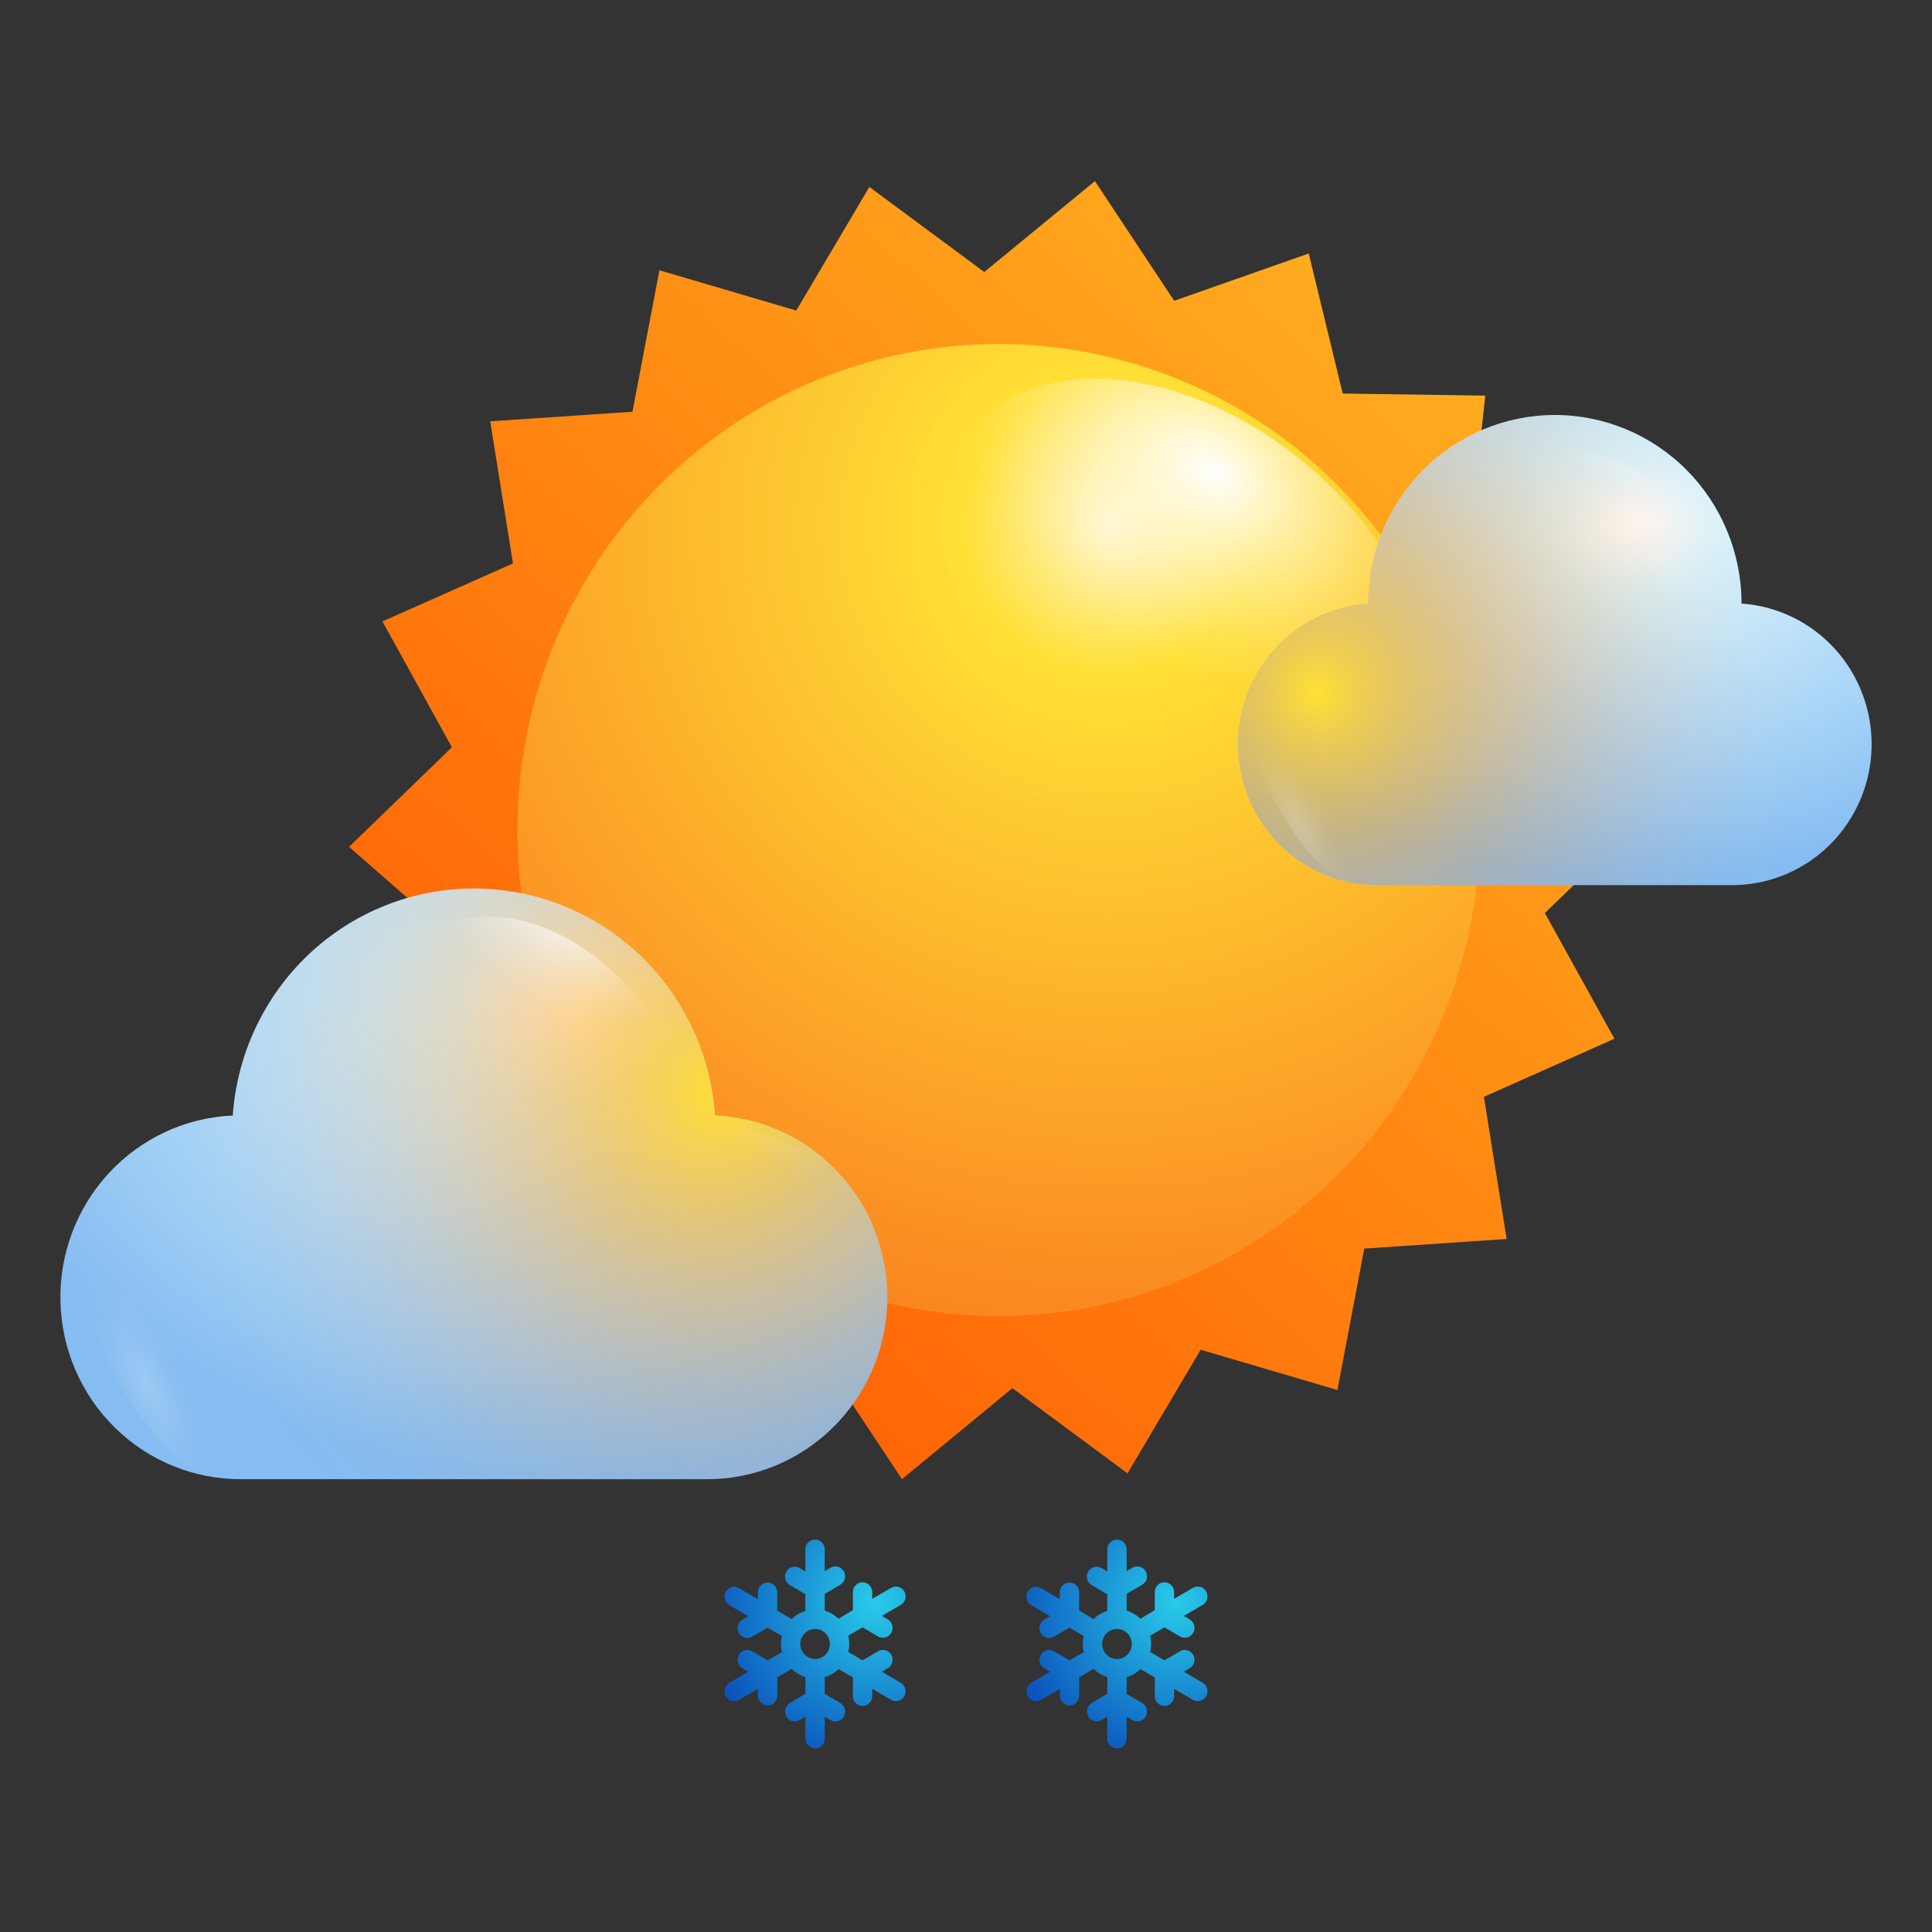 <svg width="64" height="64" viewBox="0 0 64 64" fill="none" xmlns="http://www.w3.org/2000/svg">
<rect x="0" y="0" width="64" height="64" fill="#333333" stroke="none"/>
<path d="M29.839 55.745L29.214 55.378L29.408 55.264C29.444 55.243 29.476 55.215 29.502 55.181C29.528 55.147 29.547 55.108 29.558 55.067C29.569 55.026 29.572 54.983 29.567 54.94C29.561 54.898 29.548 54.857 29.527 54.82C29.506 54.782 29.478 54.75 29.444 54.724C29.411 54.698 29.373 54.678 29.332 54.667C29.291 54.656 29.249 54.653 29.207 54.658C29.165 54.664 29.125 54.678 29.088 54.699L28.574 55.001L28.099 54.724C28.143 54.547 28.143 54.363 28.099 54.186L28.574 53.908L29.087 54.209C29.124 54.23 29.164 54.244 29.206 54.25C29.248 54.255 29.29 54.252 29.331 54.241C29.372 54.23 29.41 54.211 29.444 54.185C29.477 54.158 29.505 54.126 29.526 54.089C29.547 54.052 29.561 54.011 29.566 53.968C29.572 53.926 29.569 53.883 29.558 53.841C29.547 53.8 29.528 53.761 29.502 53.727C29.476 53.693 29.444 53.665 29.408 53.644L29.214 53.53L29.839 53.165C29.913 53.122 29.967 53.05 29.989 52.967C30.011 52.883 30 52.794 29.957 52.719C29.915 52.645 29.845 52.59 29.762 52.567C29.68 52.545 29.592 52.556 29.518 52.599L28.894 52.965V52.739C28.894 52.653 28.86 52.57 28.8 52.509C28.74 52.448 28.658 52.414 28.573 52.414C28.531 52.413 28.489 52.422 28.451 52.438C28.412 52.454 28.376 52.478 28.346 52.509C28.317 52.539 28.293 52.575 28.277 52.614C28.261 52.654 28.253 52.696 28.253 52.739V53.34L27.778 53.623C27.648 53.498 27.491 53.405 27.32 53.353V52.799L27.834 52.498C27.908 52.454 27.962 52.383 27.984 52.3C28.006 52.216 27.995 52.127 27.952 52.052C27.91 51.977 27.84 51.922 27.757 51.9C27.675 51.877 27.587 51.889 27.513 51.932L27.32 52.045V51.325C27.32 51.239 27.286 51.156 27.226 51.095C27.166 51.034 27.084 51 27 51C26.915 51 26.833 51.034 26.773 51.095C26.713 51.156 26.679 51.239 26.679 51.325V52.056L26.486 51.943C26.412 51.9 26.324 51.889 26.242 51.911C26.159 51.934 26.089 51.989 26.047 52.063C26.004 52.139 25.993 52.228 26.015 52.311C26.037 52.395 26.091 52.466 26.165 52.509L26.679 52.81V53.365C26.508 53.416 26.351 53.509 26.222 53.634L25.747 53.351V52.748C25.747 52.662 25.713 52.579 25.653 52.518C25.593 52.457 25.512 52.423 25.427 52.423C25.342 52.423 25.26 52.457 25.2 52.518C25.14 52.579 25.106 52.662 25.106 52.748V52.974L24.482 52.609C24.408 52.566 24.32 52.554 24.238 52.577C24.155 52.599 24.085 52.654 24.043 52.729C24 52.804 23.989 52.893 24.011 52.976C24.033 53.06 24.087 53.131 24.161 53.174L24.786 53.54L24.592 53.653C24.556 53.674 24.524 53.703 24.498 53.737C24.472 53.771 24.453 53.809 24.442 53.851C24.431 53.892 24.428 53.935 24.434 53.978C24.439 54.02 24.453 54.061 24.474 54.098C24.495 54.135 24.523 54.168 24.556 54.194C24.59 54.22 24.628 54.239 24.669 54.251C24.71 54.262 24.752 54.265 24.794 54.259C24.836 54.254 24.876 54.24 24.913 54.218L25.427 53.918L25.901 54.196C25.857 54.372 25.857 54.557 25.901 54.733L25.428 55.001L24.915 54.7C24.841 54.657 24.753 54.645 24.671 54.668C24.588 54.69 24.518 54.745 24.476 54.82C24.433 54.895 24.422 54.984 24.444 55.068C24.466 55.151 24.52 55.222 24.594 55.265L24.787 55.379L24.163 55.744C24.089 55.787 24.035 55.858 24.013 55.942C23.991 56.026 24.002 56.114 24.045 56.19C24.087 56.264 24.157 56.319 24.24 56.342C24.322 56.364 24.41 56.353 24.484 56.31L25.108 55.944V56.17C25.108 56.256 25.142 56.339 25.202 56.4C25.262 56.461 25.343 56.495 25.428 56.495C25.514 56.495 25.595 56.461 25.655 56.4C25.715 56.339 25.749 56.256 25.749 56.17V55.566L26.224 55.283C26.352 55.409 26.509 55.502 26.681 55.553V56.108L26.166 56.414C26.13 56.436 26.098 56.464 26.072 56.498C26.046 56.532 26.027 56.571 26.016 56.612C26.005 56.653 26.002 56.697 26.008 56.739C26.013 56.781 26.027 56.822 26.048 56.859C26.069 56.897 26.097 56.929 26.13 56.955C26.164 56.981 26.202 57.001 26.243 57.012C26.283 57.023 26.326 57.026 26.368 57.02C26.41 57.015 26.45 57.001 26.487 56.98L26.68 56.867V57.598C26.68 57.684 26.714 57.767 26.774 57.828C26.834 57.889 26.916 57.923 27 57.923C27.085 57.923 27.167 57.889 27.227 57.828C27.287 57.767 27.321 57.684 27.321 57.598V56.868L27.514 56.981C27.588 57.024 27.676 57.035 27.758 57.013C27.841 56.99 27.911 56.935 27.953 56.861C27.996 56.785 28.007 56.697 27.985 56.613C27.963 56.529 27.909 56.458 27.835 56.415L27.321 56.115V55.559C27.492 55.508 27.649 55.416 27.779 55.291L28.254 55.568V56.17C28.251 56.214 28.258 56.258 28.273 56.3C28.288 56.341 28.311 56.379 28.341 56.411C28.371 56.443 28.407 56.469 28.447 56.486C28.487 56.504 28.53 56.513 28.574 56.513C28.617 56.513 28.66 56.504 28.701 56.486C28.741 56.469 28.776 56.443 28.806 56.411C28.837 56.379 28.86 56.341 28.875 56.3C28.89 56.258 28.896 56.214 28.894 56.17V55.943L29.518 56.309C29.555 56.33 29.595 56.344 29.637 56.349C29.679 56.355 29.721 56.352 29.762 56.341C29.803 56.33 29.841 56.31 29.875 56.284C29.908 56.258 29.936 56.226 29.957 56.188C29.978 56.151 29.992 56.11 29.997 56.068C30.003 56.026 30 55.982 29.989 55.941C29.978 55.9 29.959 55.861 29.933 55.827C29.907 55.793 29.875 55.765 29.839 55.743V55.745ZM27 54.956C26.903 54.956 26.809 54.927 26.728 54.873C26.647 54.818 26.584 54.74 26.547 54.649C26.51 54.558 26.5 54.458 26.519 54.362C26.538 54.265 26.585 54.176 26.654 54.107C26.722 54.037 26.81 53.99 26.905 53.971C27 53.952 27.099 53.961 27.188 53.999C27.278 54.037 27.354 54.1 27.408 54.182C27.462 54.264 27.491 54.36 27.491 54.459C27.491 54.591 27.439 54.717 27.347 54.81C27.255 54.904 27.131 54.956 27 54.956Z" fill="url(#paint0_radial_6320_550)"/>
<path d="M39.839 55.745L39.214 55.378L39.408 55.264C39.444 55.243 39.476 55.215 39.502 55.181C39.528 55.147 39.547 55.108 39.558 55.067C39.569 55.026 39.572 54.983 39.566 54.94C39.561 54.898 39.548 54.857 39.527 54.82C39.506 54.782 39.478 54.75 39.444 54.724C39.411 54.698 39.373 54.678 39.332 54.667C39.291 54.656 39.249 54.653 39.207 54.658C39.165 54.664 39.125 54.678 39.088 54.699L38.574 55.001L38.099 54.724C38.143 54.547 38.143 54.363 38.099 54.186L38.574 53.908L39.087 54.209C39.124 54.23 39.164 54.244 39.206 54.25C39.248 54.255 39.29 54.252 39.331 54.241C39.372 54.23 39.41 54.211 39.444 54.185C39.477 54.158 39.505 54.126 39.526 54.089C39.547 54.052 39.561 54.011 39.566 53.968C39.572 53.926 39.569 53.883 39.558 53.841C39.547 53.8 39.528 53.761 39.502 53.727C39.476 53.693 39.444 53.665 39.408 53.644L39.214 53.53L39.839 53.165C39.913 53.122 39.967 53.05 39.989 52.967C40.011 52.883 40 52.794 39.957 52.719C39.915 52.645 39.845 52.59 39.762 52.567C39.68 52.545 39.592 52.556 39.518 52.599L38.894 52.965V52.739C38.894 52.653 38.86 52.57 38.8 52.509C38.74 52.448 38.658 52.414 38.573 52.414C38.531 52.413 38.489 52.422 38.451 52.438C38.412 52.454 38.376 52.478 38.346 52.509C38.317 52.539 38.293 52.575 38.277 52.614C38.261 52.654 38.253 52.696 38.253 52.739V53.34L37.778 53.623C37.648 53.498 37.492 53.405 37.32 53.353V52.799L37.834 52.498C37.908 52.454 37.962 52.383 37.984 52.3C38.006 52.216 37.995 52.127 37.952 52.052C37.91 51.977 37.84 51.922 37.757 51.9C37.675 51.877 37.587 51.889 37.513 51.932L37.32 52.045V51.325C37.32 51.239 37.286 51.156 37.226 51.095C37.166 51.034 37.084 51 36.999 51C36.914 51 36.833 51.034 36.773 51.095C36.713 51.156 36.679 51.239 36.679 51.325V52.056L36.486 51.943C36.412 51.9 36.324 51.889 36.242 51.911C36.159 51.934 36.089 51.989 36.047 52.063C36.004 52.139 35.993 52.228 36.015 52.311C36.037 52.395 36.091 52.466 36.165 52.509L36.679 52.81V53.365C36.508 53.416 36.351 53.509 36.222 53.634L35.747 53.351V52.748C35.747 52.662 35.713 52.579 35.653 52.518C35.593 52.457 35.512 52.423 35.427 52.423C35.342 52.423 35.26 52.457 35.2 52.518C35.14 52.579 35.106 52.662 35.106 52.748V52.974L34.482 52.609C34.408 52.566 34.32 52.554 34.238 52.577C34.155 52.599 34.085 52.654 34.043 52.729C34 52.804 33.989 52.893 34.011 52.976C34.033 53.06 34.087 53.131 34.161 53.174L34.786 53.54L34.592 53.653C34.556 53.674 34.524 53.703 34.498 53.737C34.472 53.771 34.453 53.809 34.442 53.851C34.431 53.892 34.428 53.935 34.434 53.978C34.439 54.02 34.453 54.061 34.474 54.098C34.495 54.135 34.523 54.168 34.556 54.194C34.59 54.22 34.628 54.239 34.669 54.251C34.71 54.262 34.752 54.265 34.794 54.259C34.836 54.254 34.876 54.24 34.913 54.218L35.427 53.918L35.901 54.196C35.857 54.372 35.857 54.557 35.901 54.733L35.428 55.001L34.915 54.7C34.841 54.657 34.753 54.645 34.671 54.668C34.588 54.69 34.518 54.745 34.476 54.82C34.433 54.895 34.422 54.984 34.444 55.068C34.466 55.151 34.52 55.222 34.594 55.265L34.787 55.379L34.163 55.744C34.089 55.787 34.035 55.858 34.013 55.942C33.991 56.026 34.002 56.114 34.045 56.19C34.087 56.264 34.157 56.319 34.24 56.342C34.322 56.364 34.41 56.353 34.484 56.31L35.108 55.944V56.17C35.108 56.256 35.142 56.339 35.202 56.4C35.262 56.461 35.343 56.495 35.428 56.495C35.514 56.495 35.595 56.461 35.655 56.4C35.715 56.339 35.749 56.256 35.749 56.17V55.566L36.224 55.283C36.352 55.409 36.509 55.502 36.681 55.553V56.108L36.166 56.414C36.13 56.436 36.097 56.464 36.072 56.498C36.046 56.532 36.027 56.571 36.016 56.612C36.005 56.653 36.002 56.697 36.008 56.739C36.013 56.781 36.027 56.822 36.048 56.859C36.069 56.897 36.097 56.929 36.13 56.955C36.164 56.981 36.202 57.001 36.243 57.012C36.283 57.023 36.326 57.026 36.368 57.02C36.41 57.015 36.45 57.001 36.487 56.98L36.68 56.867V57.598C36.68 57.684 36.714 57.767 36.774 57.828C36.834 57.889 36.916 57.923 37.001 57.923C37.086 57.923 37.167 57.889 37.227 57.828C37.287 57.767 37.321 57.684 37.321 57.598V56.868L37.514 56.981C37.588 57.024 37.676 57.035 37.758 57.013C37.841 56.99 37.911 56.935 37.953 56.861C37.996 56.785 38.007 56.697 37.985 56.613C37.963 56.529 37.909 56.458 37.835 56.415L37.321 56.115V55.559C37.492 55.508 37.65 55.416 37.779 55.291L38.254 55.568V56.17C38.251 56.214 38.258 56.258 38.273 56.3C38.288 56.341 38.311 56.379 38.341 56.411C38.371 56.443 38.407 56.469 38.447 56.486C38.487 56.504 38.53 56.513 38.574 56.513C38.617 56.513 38.66 56.504 38.7 56.486C38.74 56.469 38.776 56.443 38.806 56.411C38.837 56.379 38.86 56.341 38.875 56.3C38.89 56.258 38.896 56.214 38.894 56.17V55.943L39.518 56.309C39.555 56.33 39.595 56.344 39.637 56.349C39.679 56.355 39.721 56.352 39.762 56.341C39.803 56.33 39.841 56.31 39.875 56.284C39.908 56.258 39.936 56.226 39.957 56.188C39.978 56.151 39.992 56.11 39.997 56.068C40.003 56.026 40 55.982 39.989 55.941C39.978 55.9 39.959 55.861 39.933 55.827C39.907 55.793 39.875 55.765 39.839 55.743V55.745ZM37.001 54.956C36.903 54.956 36.809 54.927 36.728 54.873C36.647 54.818 36.584 54.74 36.547 54.649C36.51 54.558 36.5 54.458 36.519 54.362C36.538 54.265 36.585 54.176 36.654 54.107C36.722 54.037 36.81 53.99 36.905 53.971C37 53.952 37.099 53.961 37.188 53.999C37.278 54.037 37.354 54.1 37.408 54.182C37.462 54.264 37.491 54.36 37.491 54.459C37.491 54.591 37.439 54.717 37.347 54.81C37.255 54.904 37.13 54.956 37.001 54.956Z" fill="url(#paint1_radial_6320_550)"/>
<path d="M49.91 41.043L45.193 41.361L44.304 46.046L39.773 44.712L37.35 48.807L33.538 45.984L29.878 49L27.253 45.035L22.795 46.597L21.67 41.963L16.948 41.895L17.459 37.152L13.046 35.454L15.132 31.172L11.562 28.054L14.969 24.754L12.669 20.585L16.993 18.665L16.239 13.957L20.951 13.639L21.845 8.953L26.376 10.288L28.799 6.193L32.605 9.01L36.271 6L38.896 9.964L43.354 8.397L44.479 13.037L49.201 13.105L48.69 17.848L53.103 19.546L51.017 23.822L54.587 26.946L51.175 30.246L53.48 34.409L49.156 36.334L49.91 41.043Z" fill="url(#paint2_linear_6320_550)"/>
<path d="M17.139 27.497C17.139 30.682 18.074 33.795 19.825 36.443C21.577 39.091 24.067 41.155 26.979 42.373C29.892 43.592 33.097 43.91 36.189 43.289C39.281 42.667 42.121 41.133 44.349 38.88C46.578 36.628 48.096 33.759 48.71 30.635C49.325 27.511 49.008 24.273 47.801 21.331C46.594 18.389 44.55 15.875 41.928 14.106C39.306 12.338 36.224 11.394 33.072 11.396C30.979 11.396 28.907 11.812 26.973 12.621C25.04 13.431 23.283 14.617 21.803 16.112C20.324 17.607 19.151 19.382 18.35 21.336C17.55 23.289 17.138 25.383 17.139 27.497Z" fill="url(#paint3_radial_6320_550)"/>
<path style="mix-blend-mode:overlay" d="M35.5 25.844C31.441 22.516 29.878 17.456 31.964 14.531C34.05 11.606 39.065 11.963 43.124 15.258C47.183 18.552 48.746 23.652 46.66 26.571C44.574 29.491 39.559 29.167 35.5 25.844Z" fill="url(#paint4_radial_6320_550)"/>
<path style="mix-blend-mode:overlay" opacity="0.4" d="M18.988 31.058C19.551 29.275 22.261 30.013 25.094 32.705C27.928 35.397 29.794 39.021 29.26 40.804C28.726 42.588 25.988 41.844 23.154 39.157C20.321 36.471 18.454 32.836 18.988 31.058Z" fill="url(#paint5_radial_6320_550)"/>
<path d="M23.683 36.953C23.541 34.912 22.638 33 21.156 31.604C19.674 30.209 17.723 29.433 15.697 29.433C13.671 29.433 11.72 30.209 10.238 31.604C8.756 33 7.853 34.912 7.711 36.953C6.148 37.021 4.674 37.706 3.606 38.861C2.538 40.015 1.962 41.548 2.002 43.127C2.042 44.707 2.694 46.208 3.819 47.306C4.943 48.405 6.45 49.013 8.014 49H23.385C24.948 49.011 26.454 48.402 27.577 47.303C28.7 46.204 29.352 44.704 29.391 43.124C29.43 41.545 28.854 40.014 27.786 38.86C26.718 37.706 25.245 37.021 23.683 36.953Z" fill="url(#paint6_radial_6320_550)"/>
<path d="M23.683 36.953C23.541 34.912 22.638 33 21.156 31.604C19.674 30.209 17.723 29.433 15.697 29.433C13.671 29.433 11.72 30.209 10.238 31.604C8.756 33 7.853 34.912 7.711 36.953C6.148 37.021 4.674 37.706 3.606 38.861C2.538 40.015 1.962 41.548 2.002 43.127C2.042 44.707 2.694 46.208 3.819 47.306C4.943 48.405 6.45 49.013 8.014 49H23.385C24.948 49.011 26.454 48.402 27.577 47.303C28.7 46.204 29.352 44.704 29.391 43.124C29.43 41.545 28.854 40.014 27.786 38.86C26.718 37.706 25.245 37.021 23.683 36.953Z" fill="url(#paint7_radial_6320_550)"/>
<path style="mix-blend-mode:overlay" d="M15.7 37.703C13.451 35.863 12.579 33.063 13.743 31.456C14.907 29.848 17.679 30.024 19.927 31.859C22.176 33.694 23.048 36.505 21.884 38.106C20.72 39.708 17.943 39.543 15.7 37.703Z" fill="url(#paint8_radial_6320_550)"/>
<path style="mix-blend-mode:overlay" opacity="0.4" d="M23.728 43.144C21.963 41.702 21.271 39.498 22.188 38.226C23.104 36.953 25.274 37.09 27.039 38.544C28.805 39.998 29.496 42.19 28.58 43.462C27.663 44.734 25.493 44.593 23.728 43.144Z" fill="url(#paint9_radial_6320_550)"/>
<path style="mix-blend-mode:overlay" opacity="0.2" d="M6.311 43.349C5.012 41.293 3.5 40.304 2.938 41.139C2.375 41.974 2.971 44.309 4.27 46.364C5.569 48.42 7.081 49.403 7.643 48.574C8.206 47.745 7.615 45.399 6.311 43.349Z" fill="url(#paint10_radial_6320_550)"/>
<path d="M57.691 19.994C57.691 18.337 57.039 16.748 55.879 15.577C54.719 14.405 53.146 13.747 51.506 13.747C49.866 13.747 48.293 14.405 47.133 15.577C45.974 16.748 45.322 18.337 45.322 19.994C44.133 20.076 43.021 20.618 42.218 21.507C41.416 22.397 40.984 23.566 41.014 24.769C41.044 25.972 41.532 27.118 42.378 27.966C43.224 28.814 44.361 29.299 45.553 29.32H57.46C58.651 29.299 59.789 28.814 60.634 27.966C61.48 27.118 61.969 25.972 61.999 24.769C62.028 23.566 61.597 22.397 60.794 21.507C59.991 20.618 58.879 20.076 57.691 19.994Z" fill="url(#paint11_radial_6320_550)"/>
<path d="M57.691 19.994C57.691 18.337 57.039 16.748 55.879 15.577C54.719 14.405 53.146 13.747 51.506 13.747C49.866 13.747 48.293 14.405 47.133 15.577C45.974 16.748 45.322 18.337 45.322 19.994C44.133 20.076 43.021 20.618 42.218 21.507C41.416 22.397 40.984 23.566 41.014 24.769C41.044 25.972 41.532 27.118 42.378 27.966C43.224 28.814 44.361 29.299 45.553 29.32H57.46C58.651 29.299 59.789 28.814 60.634 27.966C61.48 27.118 61.969 25.972 61.999 24.769C62.028 23.566 61.597 22.397 60.794 21.507C59.991 20.618 58.879 20.076 57.691 19.994Z" fill="url(#paint12_radial_6320_550)"/>
<path style="mix-blend-mode:overlay" d="M51.506 20.574C49.769 19.148 49.089 16.979 49.988 15.729C50.888 14.48 53.035 14.593 54.773 16.041C56.51 17.49 57.19 19.637 56.291 20.886C55.391 22.136 53.243 21.999 51.506 20.574Z" fill="url(#paint13_radial_6320_550)"/>
<path style="mix-blend-mode:overlay" opacity="0.4" d="M57.724 24.788C56.358 23.652 55.824 21.948 56.532 20.977C57.241 20.006 58.922 20.102 60.288 21.221C61.654 22.34 62.188 24.061 61.48 25.032C60.771 26.003 59.09 25.901 57.724 24.788Z" fill="url(#paint14_radial_6320_550)"/>
<path style="mix-blend-mode:overlay" opacity="0.2" d="M44.237 24.941C43.231 23.351 42.061 22.59 41.623 23.237C41.184 23.885 41.623 25.691 42.652 27.281C43.68 28.872 44.833 29.638 45.271 28.985C45.71 28.332 45.249 26.532 44.237 24.941Z" fill="url(#paint15_radial_6320_550)"/>
<defs>
<radialGradient id="paint0_radial_6320_550" cx="0" cy="0" r="1" gradientUnits="userSpaceOnUse" gradientTransform="translate(28.958 53.077) scale(5.821 5.904)">
<stop stop-color="#28CBE9"/>
<stop offset="1" stop-color="#0A4FBB"/>
</radialGradient>
<radialGradient id="paint1_radial_6320_550" cx="0" cy="0" r="1" gradientUnits="userSpaceOnUse" gradientTransform="translate(38.958 53.077) scale(5.821 5.904)">
<stop stop-color="#28CBE9"/>
<stop offset="1" stop-color="#0A4FBB"/>
</radialGradient>
<linearGradient id="paint2_linear_6320_550" x1="52.693" y1="5.353" x2="14.451" y2="47.653" gradientUnits="userSpaceOnUse">
<stop stop-color="#FFBA24"/>
<stop offset="1" stop-color="#FF5500"/>
</linearGradient>
<radialGradient id="paint3_radial_6320_550" cx="0" cy="0" r="1" gradientUnits="userSpaceOnUse" gradientTransform="translate(36.715 17.404) rotate(180) scale(30.252 30.562)">
<stop stop-color="#FFF4C3"/>
<stop offset="0.16" stop-color="#FFE036"/>
<stop offset="1" stop-color="#FA761C"/>
</radialGradient>
<radialGradient id="paint4_radial_6320_550" cx="0" cy="0" r="1" gradientUnits="userSpaceOnUse" gradientTransform="translate(40.185 15.598) rotate(125.868) scale(6.512 9.486)">
<stop stop-color="white"/>
<stop offset="0.1" stop-color="white" stop-opacity="0.85"/>
<stop offset="0.29" stop-color="white" stop-opacity="0.59"/>
<stop offset="0.47" stop-color="white" stop-opacity="0.38"/>
<stop offset="0.63" stop-color="white" stop-opacity="0.22"/>
<stop offset="0.78" stop-color="white" stop-opacity="0.1"/>
<stop offset="0.91" stop-color="white" stop-opacity="0.03"/>
<stop offset="1" stop-color="white" stop-opacity="0"/>
</radialGradient>
<radialGradient id="paint5_radial_6320_550" cx="0" cy="0" r="1" gradientUnits="userSpaceOnUse" gradientTransform="translate(17.415 31.372) rotate(-136.475) scale(7.067 3.005)">
<stop stop-color="white"/>
<stop offset="0.1" stop-color="white" stop-opacity="0.85"/>
<stop offset="0.29" stop-color="white" stop-opacity="0.59"/>
<stop offset="0.47" stop-color="white" stop-opacity="0.38"/>
<stop offset="0.63" stop-color="white" stop-opacity="0.22"/>
<stop offset="0.78" stop-color="white" stop-opacity="0.1"/>
<stop offset="0.91" stop-color="white" stop-opacity="0.03"/>
<stop offset="1" stop-color="white" stop-opacity="0"/>
</radialGradient>
<radialGradient id="paint6_radial_6320_550" cx="0" cy="0" r="1" gradientUnits="userSpaceOnUse" gradientTransform="translate(19.146 33.564) rotate(180) scale(20.824 15.357)">
<stop stop-color="white"/>
<stop offset="0.2" stop-color="#D5F3FF"/>
<stop offset="1" stop-color="#85BCF1"/>
</radialGradient>
<radialGradient id="paint7_radial_6320_550" cx="0" cy="0" r="1" gradientUnits="userSpaceOnUse" gradientTransform="translate(23.869 36.295) scale(23.674 23.916)">
<stop stop-color="#FFE036"/>
<stop offset="0.08" stop-color="#FECB31" stop-opacity="0.81"/>
<stop offset="0.18" stop-color="#FDB52B" stop-opacity="0.6"/>
<stop offset="0.28" stop-color="#FCA227" stop-opacity="0.41"/>
<stop offset="0.38" stop-color="#FB9223" stop-opacity="0.26"/>
<stop offset="0.48" stop-color="#FB8620" stop-opacity="0.15"/>
<stop offset="0.58" stop-color="#FA7D1E" stop-opacity="0.07"/>
<stop offset="0.68" stop-color="#FA781C" stop-opacity="0.02"/>
<stop offset="0.77" stop-color="#FA761C" stop-opacity="0"/>
</radialGradient>
<radialGradient id="paint8_radial_6320_550" cx="0" cy="0" r="1" gradientUnits="userSpaceOnUse" gradientTransform="translate(18.663 29.776) rotate(125.868) scale(3.603 5.248)">
<stop stop-color="white"/>
<stop offset="0.1" stop-color="white" stop-opacity="0.85"/>
<stop offset="0.29" stop-color="white" stop-opacity="0.59"/>
<stop offset="0.47" stop-color="white" stop-opacity="0.38"/>
<stop offset="0.63" stop-color="white" stop-opacity="0.22"/>
<stop offset="0.78" stop-color="white" stop-opacity="0.1"/>
<stop offset="0.91" stop-color="white" stop-opacity="0.03"/>
<stop offset="1" stop-color="white" stop-opacity="0"/>
</radialGradient>
<radialGradient id="paint9_radial_6320_550" cx="0" cy="0" r="1" gradientUnits="userSpaceOnUse" gradientTransform="translate(26.243 35.823) rotate(125.868) scale(2.829 4.121)">
<stop stop-color="white"/>
<stop offset="0.1" stop-color="white" stop-opacity="0.85"/>
<stop offset="0.29" stop-color="white" stop-opacity="0.59"/>
<stop offset="0.47" stop-color="white" stop-opacity="0.38"/>
<stop offset="0.63" stop-color="white" stop-opacity="0.22"/>
<stop offset="0.78" stop-color="white" stop-opacity="0.1"/>
<stop offset="0.91" stop-color="white" stop-opacity="0.03"/>
<stop offset="1" stop-color="white" stop-opacity="0"/>
</radialGradient>
<radialGradient id="paint10_radial_6320_550" cx="0" cy="0" r="1" gradientUnits="userSpaceOnUse" gradientTransform="translate(4.869 45.875) rotate(-25.765) scale(1.444 4.235)">
<stop stop-color="white"/>
<stop offset="0.1" stop-color="white" stop-opacity="0.85"/>
<stop offset="0.29" stop-color="white" stop-opacity="0.59"/>
<stop offset="0.47" stop-color="white" stop-opacity="0.38"/>
<stop offset="0.63" stop-color="white" stop-opacity="0.22"/>
<stop offset="0.78" stop-color="white" stop-opacity="0.1"/>
<stop offset="0.91" stop-color="white" stop-opacity="0.03"/>
<stop offset="1" stop-color="white" stop-opacity="0"/>
</radialGradient>
<radialGradient id="paint11_radial_6320_550" cx="0" cy="0" r="1" gradientUnits="userSpaceOnUse" gradientTransform="translate(54.171 17.362) rotate(180) scale(16.124 11.891)">
<stop stop-color="white"/>
<stop offset="0.2" stop-color="#D5F3FF"/>
<stop offset="1" stop-color="#85BCF1"/>
</radialGradient>
<radialGradient id="paint12_radial_6320_550" cx="0" cy="0" r="1" gradientUnits="userSpaceOnUse" gradientTransform="translate(43.636 22.953) scale(21.549 21.77)">
<stop stop-color="#FFE036"/>
<stop offset="0.08" stop-color="#FECB31" stop-opacity="0.81"/>
<stop offset="0.18" stop-color="#FDB52B" stop-opacity="0.6"/>
<stop offset="0.28" stop-color="#FCA227" stop-opacity="0.41"/>
<stop offset="0.38" stop-color="#FB9223" stop-opacity="0.26"/>
<stop offset="0.48" stop-color="#FB8620" stop-opacity="0.15"/>
<stop offset="0.58" stop-color="#FA7D1E" stop-opacity="0.07"/>
<stop offset="0.68" stop-color="#FA781C" stop-opacity="0.02"/>
<stop offset="0.77" stop-color="#FA761C" stop-opacity="0"/>
</radialGradient>
<radialGradient id="paint13_radial_6320_550" cx="0" cy="0" r="1" gradientUnits="userSpaceOnUse" gradientTransform="translate(54.026 13.367) rotate(125.868) scale(2.789 4.062)">
<stop stop-color="white"/>
<stop offset="0.1" stop-color="white" stop-opacity="0.85"/>
<stop offset="0.29" stop-color="white" stop-opacity="0.59"/>
<stop offset="0.47" stop-color="white" stop-opacity="0.38"/>
<stop offset="0.63" stop-color="white" stop-opacity="0.22"/>
<stop offset="0.78" stop-color="white" stop-opacity="0.1"/>
<stop offset="0.91" stop-color="white" stop-opacity="0.03"/>
<stop offset="1" stop-color="white" stop-opacity="0"/>
</radialGradient>
<radialGradient id="paint14_radial_6320_550" cx="0" cy="0" r="1" gradientUnits="userSpaceOnUse" gradientTransform="translate(59.897 18.049) rotate(125.868) scale(2.192 3.193)">
<stop stop-color="white"/>
<stop offset="0.1" stop-color="white" stop-opacity="0.85"/>
<stop offset="0.29" stop-color="white" stop-opacity="0.59"/>
<stop offset="0.47" stop-color="white" stop-opacity="0.38"/>
<stop offset="0.63" stop-color="white" stop-opacity="0.22"/>
<stop offset="0.78" stop-color="white" stop-opacity="0.1"/>
<stop offset="0.91" stop-color="white" stop-opacity="0.03"/>
<stop offset="1" stop-color="white" stop-opacity="0"/>
</radialGradient>
<radialGradient id="paint15_radial_6320_550" cx="0" cy="0" r="1" gradientUnits="userSpaceOnUse" gradientTransform="translate(43.044 27.341) rotate(-25.765) scale(1.118 3.28)">
<stop stop-color="white"/>
<stop offset="0.1" stop-color="white" stop-opacity="0.85"/>
<stop offset="0.29" stop-color="white" stop-opacity="0.59"/>
<stop offset="0.47" stop-color="white" stop-opacity="0.38"/>
<stop offset="0.63" stop-color="white" stop-opacity="0.22"/>
<stop offset="0.78" stop-color="white" stop-opacity="0.1"/>
<stop offset="0.91" stop-color="white" stop-opacity="0.03"/>
<stop offset="1" stop-color="white" stop-opacity="0"/>
</radialGradient>
</defs>
</svg>
